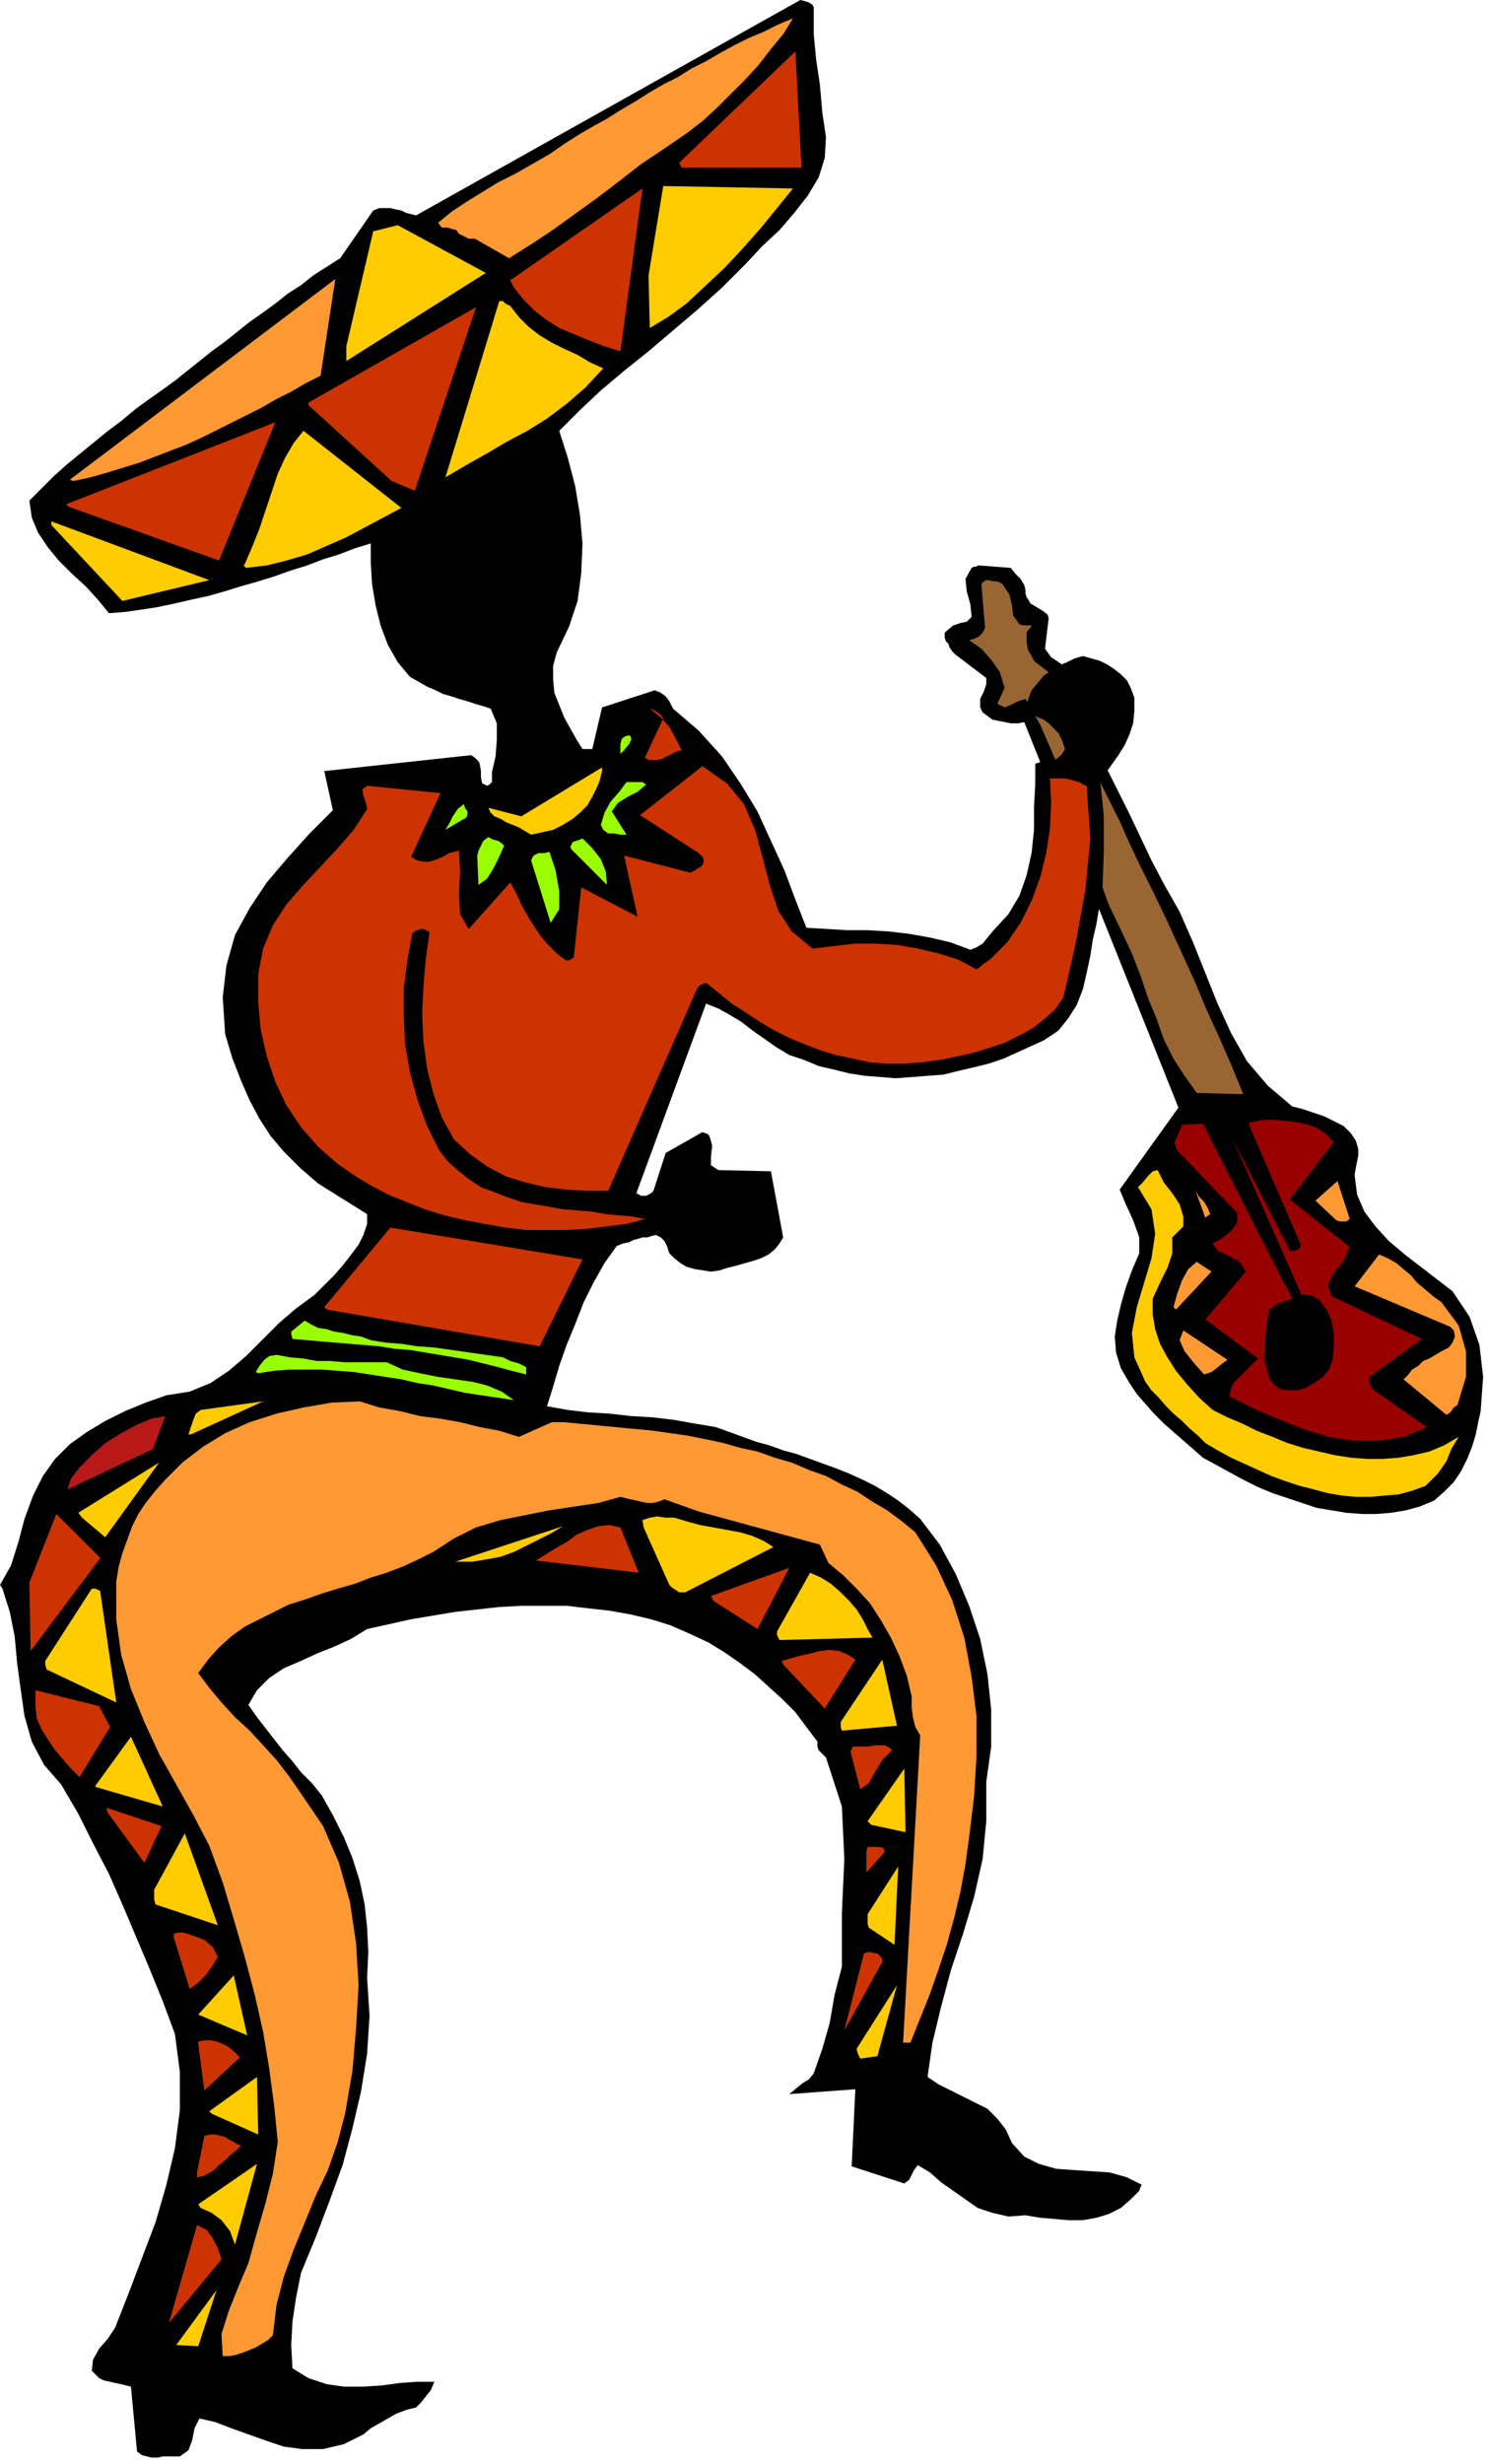 <svg xmlns="http://www.w3.org/2000/svg" width="1.216in" height="2.013in" fill-rule="evenodd" stroke-linecap="round" preserveAspectRatio="none" viewBox="0 0 1216 2013"><style>.pen1{stroke:none}.brush2{fill:#000}.brush3{fill:#fc0}.brush5{fill:#f93}.brush7{fill:#c30}.brush8{fill:#9f0}</style><path d="m983 1191 11 6 11 6 11 6 12 6 12 5 12 4 12 4 12 4 12 2 12 2 13 1h12l12-1 12-2 11-3 12-5 8-7 8-8 6-9 5-10 4-10 3-10 2-10 2-9 2-28-3-26-8-23-14-21-13-10-13-10-13-10-13-11-11-12-9-12-6-14-2-16 1-6 1-5 1-5v-5l-2-7-4-6-6-6-8-4-8-4-9-3-9-3-8-2-20-17-17-20-13-23-11-24-10-25-10-25-11-25-13-23-10-19-9-19-9-19-9-18-9-18-10-18-10-18-10-17v-5l1-5 2-5 1-5-4-8-7-5-9-6-5-7 3-25-1-3-4-3-5-3-5-3-1-2-2-3-1-3v-3l-1-4-3-5-4-4-4-5-26-2h-1l-1 1h-2l-2 1-5 9 1 10 3 11 1 10-4 4-5 1-6 2-6 5-1 1v4l1 3 2 2 1 3 2 3 3 3 25 19v5l-2 6-3 6v7l2 4 4 3 4 3 5 1 5 1 5 1h6l5-1 126 315-48 67 5 12 6 13 5 14v13l-6 14-5 14-4 14-3 13-2 13 1 13 4 13 7 12 6 9 7 8 7 8 8 8 8 7 8 7 8 7 8 7z" class="pen1 brush2"/><path d="m985 1179 10 6 11 6 11 5 11 5 11 5 11 4 12 4 12 3 11 3 12 2 11 1h12l11-1 12-1 11-3 11-4 10-10 7-10 4-10 6-10-12 7-12 5-13 3-12 2-13 1h-13l-13-1-13-2-13-3-13-3-13-4-12-5-13-5-12-6-12-5-12-6-11-10-10-11-9-11-7-11-6-11-4-12-2-12v-13l6-13 6-12 4-12v-13l2-2 2-2 2-2 2-2 1-1v-8l-3-10-6-9-7-9-5-10-4 1-4 4-4 5-4 4 11 18 3 20-3 20-6 20-6 20-4 21 2 20 9 20 5 7 6 6 6 7 6 6 7 6 6 6 7 6 6 6z" class="pen1 brush3"/><path d="m1009 1143 18 9 19 8 20 8 20 6 20 3h21l20-3 19-8-43-30-2-2-1-2-1-3v-4l43-31-74-35-3-9 5-10 8-10 5-11-49-39 36-47-6-6-7-5-8-3-8-2-9-1-9-1h-9l-8 1-2 1h-3v3l42 97-1 3-2 1-2 1h-4l-47-92 65 147 1 11-1 2-3-3-5-8-5-10-4-10-4-8-2-3-66-130-17 1-6 14v2l1 1v2l1 2 49 51v8l-5 7-8 6-7 4 4 6 9 4 9 5 5 8-33 39 43 32-20 20-1 2-1 3-1 3v3l4 2z" class="pen1" style="fill:#900"/><path d="M1063 1058h8l7 4 6 8 4 9 2 11v11l-1 10-3 8-5 6-7 5-7 4-7 2h-7l-7-1-5-4-4-5-4-16 1-18 2-16 1-6 2-1 5-4 9-3 10-4z" class="pen1 brush2"/><path d="m984 1123 6-2 4-3 5-4 4-3-36-24-3 8 4 9 8 10 8 9zm-23-53 29-31-12-8-7 6-5 9-4 11-3 11 2 2zm221 86 2-1 2-2 2-3 3-2 7-23v-21l-6-21-14-19-7-5-7-6-6-5-5-6-6-5-6-5-7-4-7-3-20 26 78 33 3 3 1 5-2 5-3 4-6 3-5 3-5 3-5 2-4 4-5 3-3 4-4 4 35 29zM986 994l3-2-2-5-3-5-4-4-3-5 8 22 1-1zm106 3 3 1h5l3-2-10-31-18 16 17 16z" class="pen1 brush5"/><path d="m978 893 38 1-9-22-10-23-11-24-10-24-11-24-11-24-11-23-11-22-9-19-8-18-9-18-9-18-10-17-9-17-9-17-10-17 4-13-18-14-2-4-3-5-1-6v-8l1-2 2-2 1-2h-7l-3-1-5-7-1-8-2-9-6-9-2-1-2-1h-3l-4-1h-2l-2 1-2 2 3 36-2 4-3 3-4 2-4 1 10 7 8 9 7 10 4 13-6 13 6 3 5-2 6-3 6-2 12 21 10 23 10 24 9 25 9 25 9 25 9 25 11 23 8 17 7 18 6 18 7 17 6 17 8 16 9 14 10 14z" class="pen1" style="fill:#963"/><path d="m2 1298 6 19 4 20 2 22 3 22 3 21 6 21 10 19 14 16 14 24 12 24 13 25 11 25 11 26 11 26 11 27 10 27 4 31v31l-4 31-7 30-9 31-11 29-11 29-11 28-6 9-7 8-5 9-1 9 3 3 3 3 4 2 5 1 4 1 5 1 4 1 4 1 5 53 4 3 4 1 4 1h5l4-1h14l7-5 3-8 2-10 4-8 13 3 13 5 14 5 14 5 15 5 15 2h17l17-4 8-4 8-4 6-5 7-4 7-4 7-4 8-3 8-2 4-4 4-5 4-5 3-7h-14l-14 1-15 2-15 1h-16l-14-2-15-5-13-8-1-19 1-19 3-20 4-20 12-29 11-29 11-30 8-30 7-30 5-31 2-31-2-31 1-21-1-20-2-19-4-19-6-19-7-17-9-18-9-16-8-10-9-9-7-9-8-9-7-9-7-9-7-9-7-10 7-12 10-10 12-8 14-6 13-6 15-6 13-6 13-8 18-4 18-4 18-3 18-3 18-2 18-2 19-1h36l17 2 18 2 17 3 17 4 16 5 16 7 15 7 13 8 13 9 12 9 11 10 11 10 11 11 9 12 9 12v4l1 3 3 3 3 3 13 40 2 43-2 44v44l-6 23-4 23-6 21-7 20-4 5-5 3-5 4-6 5 54-4-3 63 43 14 4-3 2-4 2-4 3-4 10 6 9 8 10 7 10 7 10 7 12 4 13 3 14-1 12 2 12 1 11 1h12l11-2 10-3 10-5 8-7 4-4 3-3 1-3 1-2-12-6-14-4-15-1-15-1-14-1-14-4-12-6-10-11-5-11-7-9-8-8-10-5-10-5-10-5-10-5-9-6 4-28 7-29 8-30 10-30 9-30 7-31 3-31v-32l4-29v-30l-3-29-6-29-9-27-11-26-13-24-16-21-9-8-9-7-9-6-10-6-10-5-11-5-10-4-11-4-11-4-11-4-11-3-11-4-11-3-11-4-11-4-11-4-18-3-17-3-17-2-17-1-18-2-17-1-17-2-17-3 5-16 5-17 6-17 7-17 7-18 8-16 9-16 10-14 5-2 5-1 4-2 4-1 3-1h4l3-1 4-1 4 2 3 3 2 4 2 6 4 4 5 4 5 3 7 2 7 1 6 1 7-1 6-2 8-2 7-2 7-2 6-2 6-3 5-4 4-5 3-5-10-54-43-1-6-4v-7l1-9-2-7-1-2-2-1-3-1-30 17-10 31-2 2-4 2h-4l-4-2 57-155 10 4 9 5 10 6 9 7 10 7 10 7 10 6 12 4 12 5 13 3 12 3 13 2 13 1 12 1 13-1 13-1 13-1 12-3 13-3 12-3 12-4 11-5 11-5 11-5 12-8 8-10 7-11 5-13 3-13 3-14 2-13 3-13 5-30 1-29v-30l-3-29 5-6 5-7 5-7 5-8 4-9 3-9 1-10v-11l-3-8-3-6-5-5-5-4-6-4-6-3-7-2-7-2-7 2-6 3-7 3-6 4-6 4-5 6-5 6-3 8-1 3v5l4 3 5 3 5 2 4 3 4 4 4 4 3 6 2 6v2l-1 1-1 2-2 2-4 3-5 1h-5l-6 2v17l-1 18v19l-2 19-4 18-6 17-9 15-12 13-5 6-4 5-5 3-5 2-16-6-17-4-17-3-17-2-17-1h-17l-16-1-17-1-9-23-9-24-11-24-11-24-14-23-15-22-19-21-21-18-3-6-3-4-4-3-5-2-43 14-8 34h-8l-5-8-5-9-5-9-4-10-4-10-1-11v-11l3-11 10-21 7-21 3-23 1-24-2-23-4-24-6-23-7-22 17-17 17-16 19-16 20-16 20-17 20-17 20-18 19-19 14-15 14-13 12-14 11-14 9-15 5-16 1-17-3-20-2-23-3-20-2-21V6l-1-2-3-2-3-1-4-1-314 176-4-1-4-1-4-2-5-1-4-1h-9l-5 2-27 39-11 7-11 7-10 8-11 7-10 8-11 8-10 7-10 8-10 8-11 8-10 8-10 8-10 8-11 8-10 7-11 8-12 10-12 9-11 9-11 9-11 9-10 9-10 10-10 10 2 14 5 12 8 12 9 11 11 11 11 10 10 11 9 11 13-1 14-2 13-2 14-3 13-3 14-3 14-4 13-4 14-4 13-4 14-5 13-4 13-5 13-4 13-5 13-4v16l1 17 3 18 4 16 6 16 8 14 10 12 14 8 7 3 6 3 7 2 6 2 7 2 6 2 7 2 6 2 5 12v13l-1 14-3 13v8l-2 2-2 1-4-2-1-5v-5l-1-6-1-2-1-1-2-2-3-2-120 13 7 32-19 19-18 20-17 20-14 21-12 22-7 25-3 26 2 30 6 20 7 18 7 16 8 15 9 14 11 13 13 13 15 13 40 25v8l-3 9-4 8-6 8-7 9-7 8-8 8-8 8-15 11-14 12-14 14-13 13-14 12-15 10-17 7-19 3-17 6-17 7-16 8-15 9-14 10-12 12-10 14-8 16-7 19-5 19-6 19-9 16 2 3z" class="pen1 brush2"/><path d="m24 1293 1 56 57-76-36-36-22 56zm5 91v10l1 10 4 9 5 8 6 9 6 7 7 8 7 7 25-41-9-17-52-13v3z" class="pen1 brush7"/><path d="m37 1360 1 4 57 27-13-90v-1l-2-1-2-1h-3l-38 59v3zm5-931 58 62 71-17-129-48v3z" class="pen1 brush3"/><path d="m56 414 123 44 46-113-171 67 2 2z" class="pen1 brush7"/><path d="m67 1240 19 16 44-61-66 41 3 4z" class="pen1 brush3"/><path d="m60 393 14-3 14-4 13-4 13-4 13-5 13-5 13-5 13-6 12-6 12-6 12-6 12-6 12-7 12-6 12-7 12-6 12-79L57 392l3 1z" class="pen1 brush5"/><path d="m78 1460 55 16-26-57-29 40v1z" class="pen1 brush3"/><path d="m88 1481 30 41 14-30-45-15 1 4z" class="pen1 brush7"/><path d="M95 1292v31l4 29 8 28 11 27 12 26 14 25 14 25 13 25 11 30 9 30 9 31 8 30 7 31 5 30 4 30 3 30-4 26-6 24-7 24-7 25-8 19-8 20-6 19 1 18h6l5-1 6-2 5-2 5-2 5-3 5-3 4-4 3-25 6-23 8-22 9-22 9-22 10-21 8-23 6-23 6-35 3-35 2-35-2-34-5-34-9-32-13-30-19-28-9-13-10-13-11-12-11-12-12-11-11-12-10-12-9-12 8-11 9-10 10-9 11-8 12-6 12-6 12-6 13-4 14-5 13-4 14-4 13-5 13-4 13-5 13-6 12-6 17-11 18-9 20-6 20-4 20-4 20-3 20-3 18-5 4 1 4 1 5 1 4 1 5 1h4l5-1 5-2 28 10 99 27 7 15 12 10 11 11 11 12 9 14 8 14 7 15 6 16 4 17v9l1 8 2 8 4 7-14 251h6l8-20 8-20 7-20 7-21 6-22 5-21 4-22 3-22 4-33 2-33v-33l-4-32-6-32-10-31-13-28-17-27-11-9-12-9-12-7-12-8-13-6-13-7-14-5-14-6-14-4-14-5-14-3-14-4-14-3-15-3-14-2-14-2-10-1-11-1-10-1-11-1-10-1-11-1-10-1h-10l-27 12-16-5-16-3-16-4-17-3-16-2-16-4-17-3-16-5-23 1-23 4-22 5-22 7-20 9-18 11-17 13-14 14-8 9-8 10-6 9-5 10-4 11-4 11-3 11-2 12z" class="pen1 brush5"/><path d="M126 1544v8l1 4 51 17-27-75-25 46z" class="pen1 brush3"/><path d="m138 1898 43-52-3-9-4-8-5-7-8-4-23 80z" class="pen1 brush7"/><path d="m144 1916 18 1 15-46-33 45z" class="pen1 brush3"/><path d="m142 1583 13 42 7-5 6-6 5-7 5-8-4-8-7-6-8-3-9-3h-5l-2 1h-1v3z" class="pen1 brush7"/><path d="m156 1172 59-27-51 7-4 3-2 5-2 6-2 6h2z" class="pen1 brush3"/><path d="M161 1775v4l5-1 4-2 5-3 4-4 5-4 4-4 5-4 4-4-3-1-3-2-4-2-3-2-4-1-4-1h-4l-5 1-6 30z" class="pen1 brush7"/><path d="m164 1804 9 4 8 6 7 9 4 11 18-66-48 33 2 3zm-2-158 40 17-11-49-29 32z" class="pen1 brush3"/><path d="m162 1670 5 38 29-27-3-3-3-3-4-3-4-2-5-2-5-1h-5l-5 1v2z" class="pen1 brush7"/><path d="m173 1727 38 17-1-47-39 28 2 2zm28-1263 17-2 16-4 17-5 16-7 16-7 15-8 15-8 15-8-80-63-8 10-7 12-6 13-5 15-5 15-5 15-6 15-6 14-1 1 1 1 1 1z" class="pen1 brush3"/><path d="m211 1122 13-2 13-1h26l13 1 13 1 13 2 13 2 13 2 13 3 13 2 13 3 13 3 13 2 14 2 13 2-10-7-12-5-12-3-14-2-14-2-15-3-14-3-13-6h-35l-11-1h-11l-11-2-11-1-11-2-6 1-4 3-4 5-3 5 2 1z" class="pen1 brush8"/><path d="M211 796v23l2 22 5 22 7 21 9 19 12 18 14 16 16 14 13 9 13 8 15 8 15 6 15 6 16 5 17 4 16 3 17 3 17 2h33l17-1 16-2 16-2 15-4-10-2-11-1-11-1-11-2-12-1-12-1-11-2-12-2-11-2-12-4-10-4-11-4-9-6-9-7-9-8-7-9-10-20-8-22-6-22-4-23-1-23v-23l3-23 4-22h1l1-1 2-1 3-1h2l2 1 2 1 1 1-3 21-2 23-1 22 1 23 3 22 5 20 7 20 10 18 13 12 14 10 15 8 16 5 17 4 17 2 17 1h17l73-166 1-1 1-1 2-1 3-1 10 8 11 9 11 7 12 8 12 7 12 6 12 5 13 5 13 4 14 3 14 3 14 1h14l14-1 15-2 15-3 13-3 13-4 12-4 12-6 11-6 9-7 9-8 7-10 10-44 8-44 4-42-3-43-3-1-3-2-4-1-3-1-5-1h-12l1 20-1 21-3 20-5 20-7 19-9 18-11 16-14 14-3 2-3 2-2 2-3 2-15-8-16-5-17-4-17-3-17-1h-18l-17 2-17 2-17-14-11-17-7-21-6-23-6-22-9-21-14-17-20-14-51 40 48 31 1 1 2 2 1 2v3l-2 3-2 1-3 2-4 2-54-14 11 50-46-24-6 56v1l-1 1-2 1-3 1-8-6-7-7-6-7-6-9-5-8-5-9-4-9-5-9-34 38-7-12-1-17 1-18-1-17-4 1-4 1-5 3-5 2-6 2h-5l-5-1-5-3 24-52-60-6-4 3 1 5 2 6 1 5-11 17-13 15-14 15-15 16-13 15-11 17-8 19-4 21z" class="pen1 brush7"/><path d="m238 1090 1 4 12 1 11 1 12 1 12 1 12 1 12 1 12 2 13 1 12 2 12 2 12 2 12 2 12 3 12 3 11 3 12 3v-6l-6-3-7-2-6-3-14-2-14-2-14-2-14-2-14-1-13-2-13-1-12-2-8-3-7-1-8-2-7-1-6-2-7-1-6-3-5-3-11 9v2z" class="pen1 brush8"/><path d="m252 331 68 62 19 8 50-150-137 78v2zm15 739 174 30 35-71-157-26-54 65 2 2z" class="pen1 brush7"/><path d="M283 283v12l114-72-72-39-20 5-22 94z" class="pen1 brush3"/><path d="M361 186h5l3 1 4 1 2 3 4 2 4 2h5l28 16 19-12 18-12 18-13 18-13 17-13 18-14 18-12 19-13 13-10 12-11 12-12 11-11 11-12 10-13 10-12 8-13-12 5-12 6-12 5-12 6-11 6-12 7-12 6-11 7-12 6-12 7-11 7-12 7-11 7-11 6-12 7-11 7-13 9-14 8-14 8-14 7-13 8-13 8-12 8-11 9 3 4z" class="pen1 brush5"/><path d="m364 678 17-10 1-2v-3l-2-3-1-3-5 4-4 6-3 6-3 5z" class="pen1 brush8"/><path d="M374 1276h12l12-2 11-2 11-4 10-5 10-5 10-5 10-6-88 29h2zm-10-886 17-10 16-9 17-10 17-9 16-10 16-12 15-13 15-16-11-5-10-6-11-5-10-5-10-6-9-7-8-8-7-9-4-2-2-2h-3l-44 144z" class="pen1 brush3"/><path d="m390 699 1 24 7-5 5-8 5-10 4-9-2-2-3-2-4-1-4-2-4 3-2 4-2 4-1 4z" class="pen1 brush8"/><path d="m399 660 2 4 3 3 5 2 5 3 5 2 5 2 5 3 5 3 9-2 9-2 8-4 8-5 6-5 6-6 4-7 4-8 2-5 1-4 1-4v-3l-66 40-27-7z" class="pen1 brush3"/><path d="m420 235 8 10 9 9 9 7 11 7 12 5 12 5 13 5 13 4 18-133-108 75 3 6zm18 1040 84 10-15-37-9-2-9 1-9 3-9 4-8 6-9 5-8 5-8 5z" class="pen1 brush7"/><path d="m434 703 16 51 7-11v-15l-3-17-5-15-4 1h-5l-4 2-2 4zm33-9 29 29-1-11-4-10-7-9-8-8-2 1-3 1-3 1-2 4 1 2zm24-20 2 4 4 3h5l5 1h5l-12-19 5-7 8-5 8-4 7-6-3-2h-13l-6 8-7 8-5 9-3 10zm16-66v8l3-3 4-5 2-4-1-3h-2l-3 1-2 2-1 4z" class="pen1 brush8"/><path d="m526 1248 21 47 2 2 3 2 3 2h5l72-37-8-5-9-4-10-3-11-2-11-2-11-2-11-3-10-3h-7l-7-1-6 1-6 2 1 6z" class="pen1 brush3"/><path d="m531 579 3 1 3 2 3 2 2 3-15 32 3 2h7l4-1 4-2 4-2 4-2 4-1-5-10-5-9-7-8-9-7z" class="pen1 brush7"/><path d="m530 225 1 43 15-9 15-11 15-14 16-15 15-16 15-17 13-16 13-16-106-2-12 73z" class="pen1 brush3"/><path d="M557 137h98l-5-95-95 91 2 4zm26 1171 36 23 26-50-64 23 2 4z" class="pen1 brush7"/><path d="M635 1333v3l1 2 1 2 76-2-4-7-4-8-5-8-6-7-7-7-8-7-8-5-9-4-27 48z" class="pen1 brush3"/><path d="m640 1360 34 36 25-40-6-4-7-3-8-1-8 1-8 2-9 2-7 2-7 2 1 3z" class="pen1 brush7"/><path d="M687 1407v4l1 3 45-4-12-54-34 51z" class="pen1 brush3"/><path d="m690 1659 31-56v-2l-1-2-1-1-2-2h-2l-3-1h-3l-3 1-16 63zm5-228 8 31 7-5 5-9 6-10 8-8-2-2-4-2h-8l-5 1h-13l-2 4z" class="pen1 brush7"/><path d="m701 1678 2 4 14-2 16-58-33 52 1 4zm11-187 28 6-1-52-30 43 3 3z" class="pen1 brush3"/><path d="M708 1513v17l15-17-1-3-4-1h-9l-1 4z" class="pen1 brush7"/><path d="M709 1564v8l1 3 21 14 3-64-25 39z" class="pen1 brush3"/><path d="m55 1217 70-33 10-27-11 2-12 5-13 7-13 8-11 10-10 10-7 9-3 9z" class="pen1" style="fill:#b71919"/></svg>

